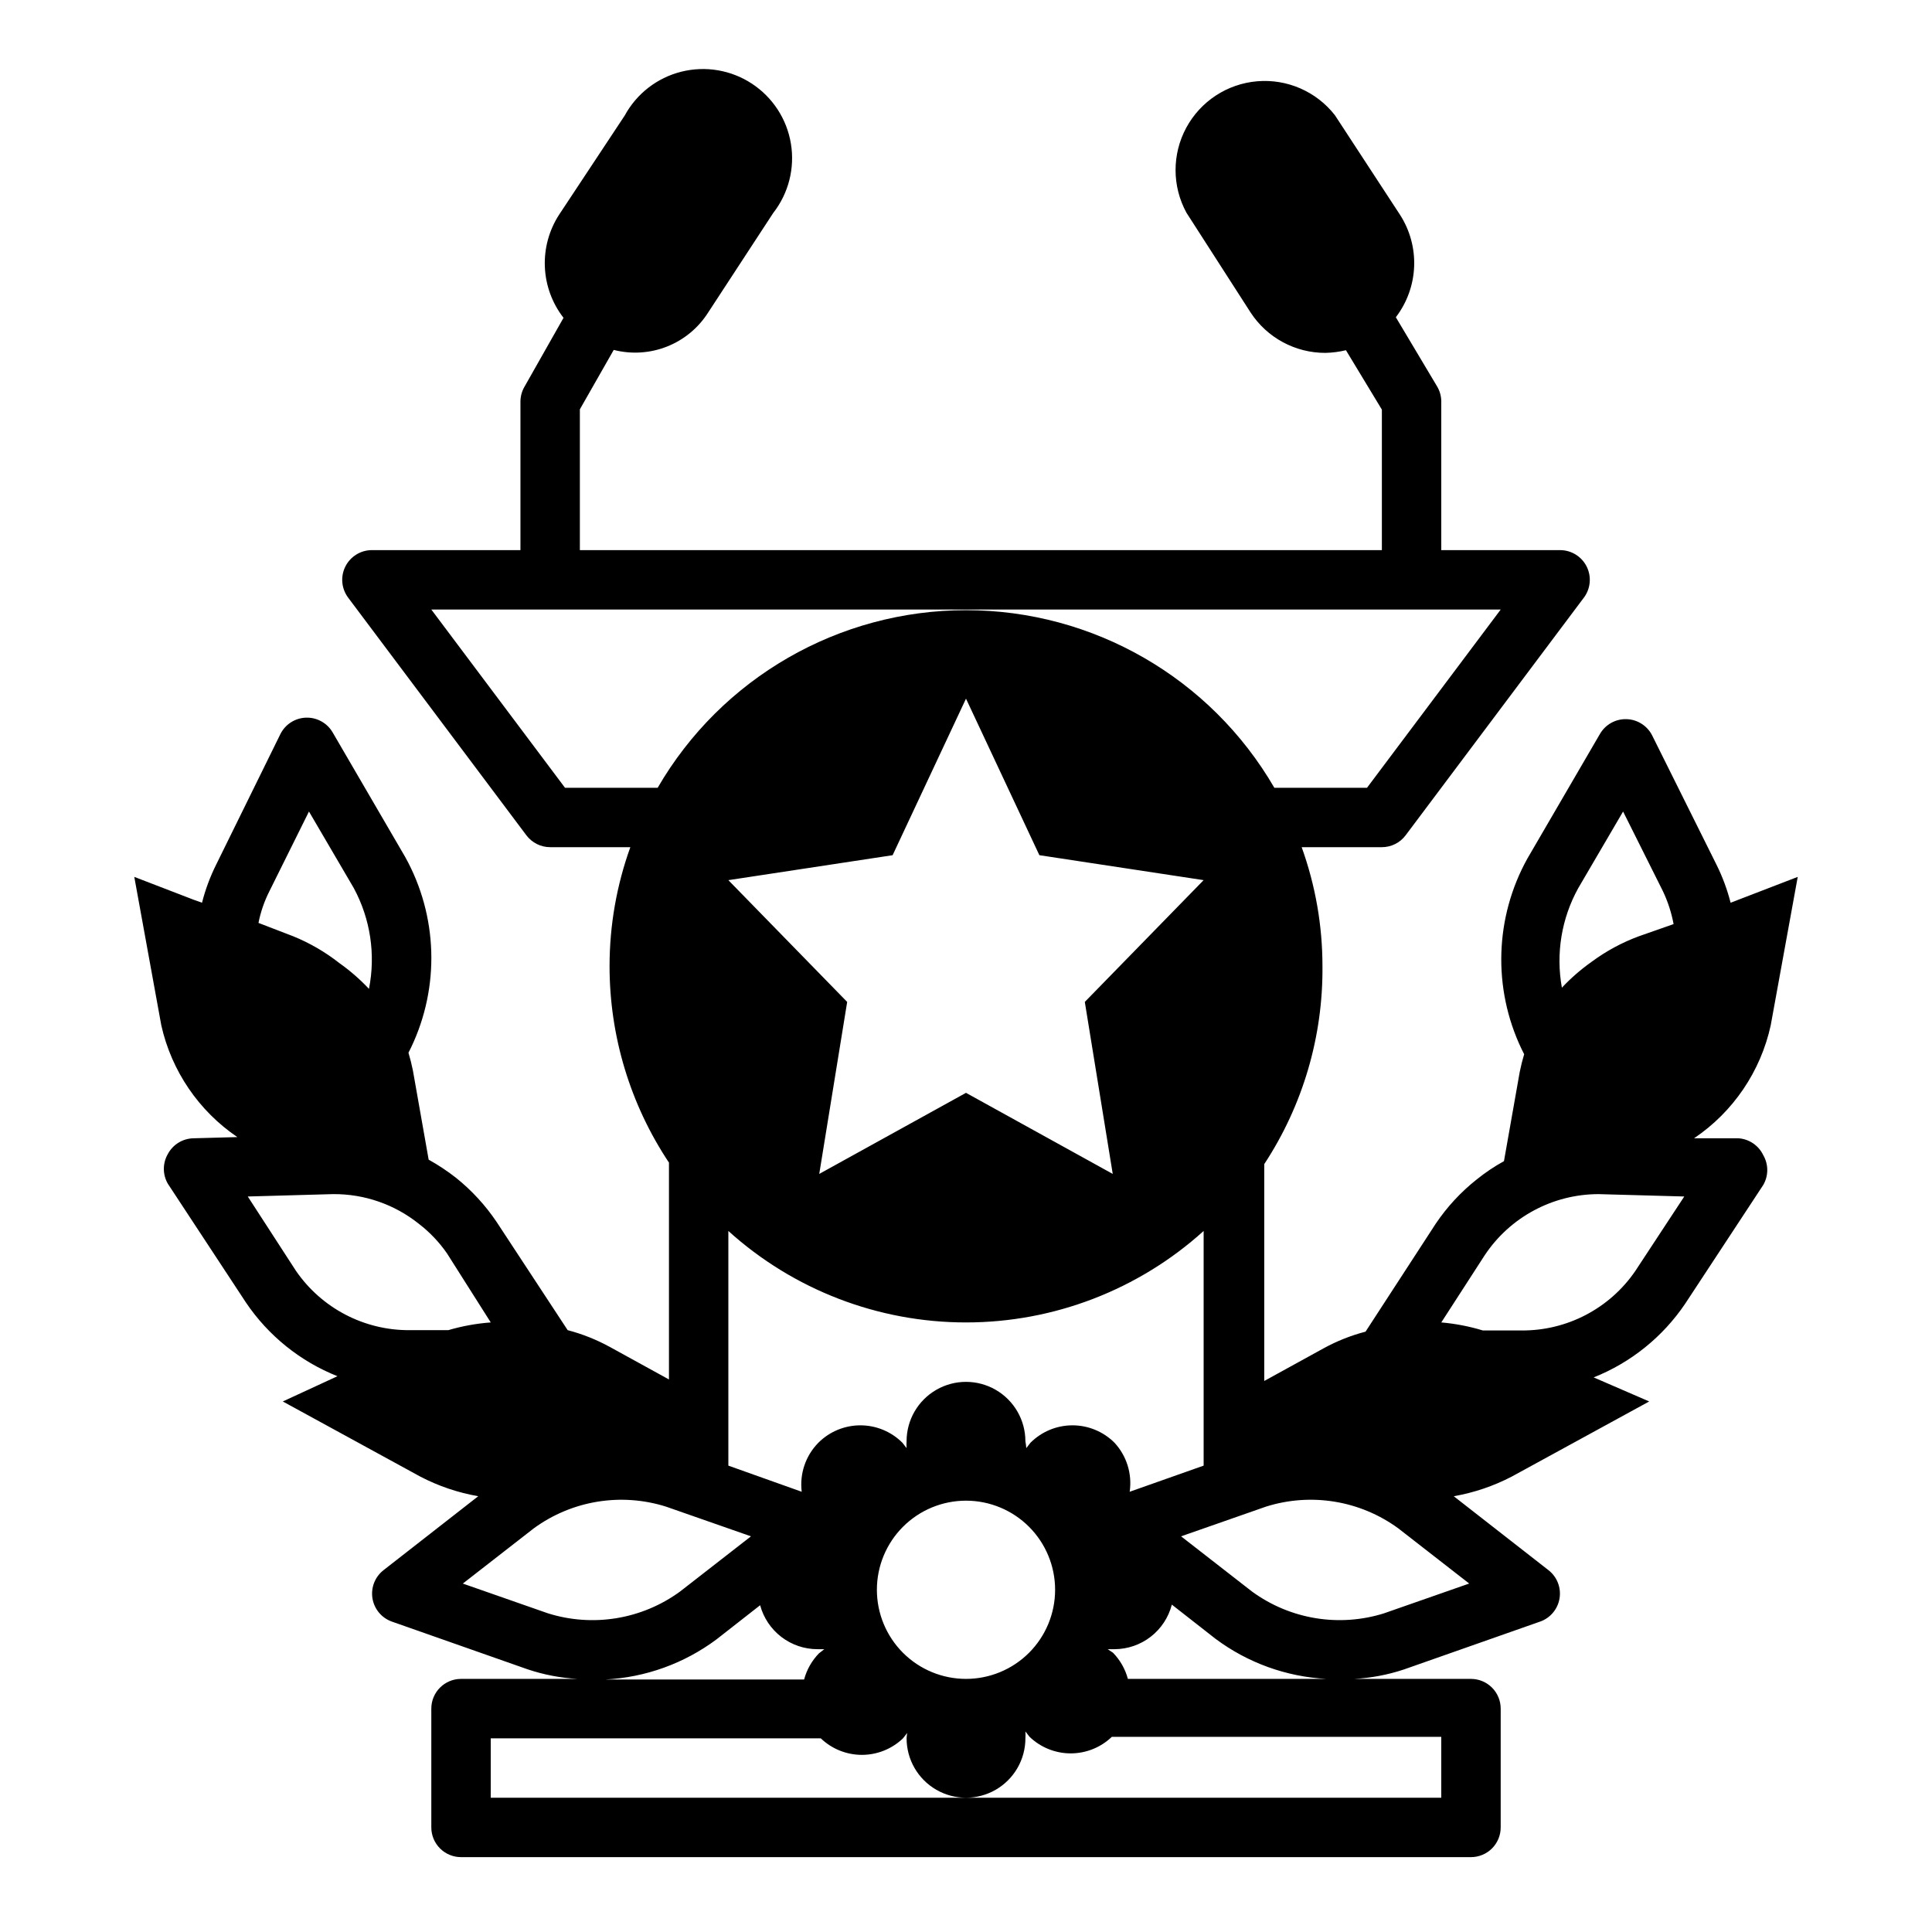 <?xml version="1.0" encoding="UTF-8"?>
<!-- Uploaded to: ICON Repo, www.iconrepo.com, Generator: ICON Repo Mixer Tools -->
<svg fill="#000000" width="800px" height="800px" version="1.1" viewBox="144 144 512 512" xmlns="http://www.w3.org/2000/svg">
 <path d="m206.9 445.34-11.574 0.316c-2.871 0.035-5.496 1.637-6.848 4.172-1.406 2.438-1.406 5.438 0 7.871l20.703 31.488c5.938 8.797 14.387 15.598 24.246 19.523l-14.484 6.691 36.449 19.918c4.816 2.512 9.996 4.262 15.348 5.195l-25.113 19.602h0.004c-2.262 1.766-3.383 4.625-2.926 7.461 0.461 2.832 2.426 5.191 5.129 6.156l36.055 12.676v-0.004c4.273 1.43 8.723 2.277 13.223 2.519h-30.934c-4.348 0-7.875 3.527-7.875 7.875v31.488c0 2.086 0.832 4.09 2.309 5.566 1.477 1.473 3.477 2.305 5.566 2.305h267.65c2.086 0 4.09-0.832 5.566-2.305 1.477-1.477 2.305-3.481 2.305-5.566v-31.488c0-2.09-0.828-4.09-2.305-5.566s-3.481-2.309-5.566-2.309h-31.016c4.527-0.234 9-1.082 13.301-2.519l36.055-12.676v0.004c2.707-0.965 4.672-3.324 5.129-6.156 0.461-2.836-0.66-5.695-2.926-7.461l-25.113-19.602h0.004c5.352-0.934 10.531-2.684 15.352-5.195l36.445-19.918-14.719-6.375c9.859-3.926 18.309-10.73 24.246-19.523l20.703-31.488c1.406-2.438 1.406-5.438 0-7.871-1.227-2.586-3.758-4.305-6.613-4.488h-11.73c10.363-6.992 17.633-17.703 20.309-29.914l7.164-39.359-15.742 6.062-2.047 0.789v-0.004c-0.895-3.508-2.16-6.914-3.777-10.152l-17.004-34.164v-0.004c-1.297-2.57-3.894-4.231-6.769-4.328-2.91-0.098-5.633 1.414-7.086 3.938l-19.207 32.984v-0.004c-8.652 15.578-9.238 34.375-1.574 50.461l0.707 1.418c-0.473 1.574-0.867 3.148-1.18 4.723l-4.172 23.617c-2.523 1.387-4.922 2.996-7.164 4.801-4.238 3.344-7.93 7.328-10.941 11.809l-18.578 28.574c-3.867 1.008-7.598 2.488-11.102 4.41l-15.742 8.66v-57.469c10.238-15.582 15.609-33.859 15.426-52.504 0-10.738-1.867-21.391-5.508-31.488h21.254c2.477 0 4.812-1.168 6.297-3.148l47.23-62.977h0.004c1.789-2.387 2.074-5.578 0.742-8.246-1.336-2.664-4.059-4.352-7.043-4.352h-31.488v-39.359c0-1.414-0.379-2.801-1.102-4.016l-10.941-18.344v0.004c2.961-3.863 4.652-8.543 4.852-13.406 0.195-4.859-1.113-9.664-3.75-13.754l-17.238-26.371c-4.906-6.289-12.66-9.676-20.609-9.004-7.949 0.672-15.02 5.312-18.805 12.336-3.781 7.023-3.762 15.484 0.055 22.488l17.004 26.449c4.371 6.699 11.836 10.73 19.836 10.707 1.832-0.043 3.652-0.277 5.434-0.707l9.523 15.742v37.234h-212.54v-37.312l8.973-15.742c4.684 1.199 9.629 0.887 14.129-0.895 4.496-1.781 8.312-4.941 10.902-9.027l17.238-26.371h0.004c4.059-5.203 5.758-11.867 4.68-18.379-1.074-6.512-4.828-12.273-10.348-15.895-5.516-3.621-12.297-4.766-18.699-3.16-6.402 1.605-11.84 5.82-14.992 11.613l-17.398 26.293c-2.66 4.113-3.977 8.953-3.766 13.848 0.211 4.894 1.941 9.602 4.945 13.469l-10.391 18.344c-0.668 1.176-1.02 2.504-1.023 3.856v39.359h-39.359c-2.981 0-5.707 1.688-7.043 4.352-1.332 2.668-1.043 5.859 0.746 8.246l47.23 62.977c1.488 1.98 3.82 3.148 6.297 3.148h21.254c-3.641 10.098-5.504 20.75-5.508 31.488-0.012 18.543 5.465 36.676 15.742 52.109v57.465l-15.742-8.66v0.004c-3.508-1.918-7.234-3.398-11.102-4.41l-18.812-28.652c-2.981-4.434-6.617-8.391-10.785-11.73-2.285-1.789-4.707-3.394-7.242-4.801l-4.172-23.617c-0.316-1.574-0.707-3.148-1.18-4.723l0.707-1.418c7.664-16.082 7.078-34.883-1.574-50.457l-19.207-32.984c-1.453-2.519-4.18-4.035-7.086-3.938-2.879 0.098-5.477 1.758-6.769 4.332l-17.004 34.559c-1.617 3.238-2.887 6.644-3.777 10.152l-2.207-0.785-15.742-6.062 7.164 39.359c2.711 12.07 9.914 22.652 20.152 29.598zm319.05 159.33v15.742h-251.9v-15.742h87.457c2.934 2.812 6.84 4.387 10.902 4.387 4.066 0 7.973-1.574 10.902-4.387l1.102-1.418c-0.074 0.469-0.129 0.941-0.156 1.418 0 5.625 3 10.82 7.871 13.633s10.875 2.812 15.746 0 7.871-8.008 7.871-13.633c0.039-0.605 0.039-1.207 0-1.812l1.102 1.418c2.934 2.816 6.84 4.387 10.902 4.387 4.066 0 7.973-1.57 10.902-4.387h87.301zm-87.062-149.57-38.887-21.488-38.891 21.488 7.402-45.578-31.488-32.273 43.531-6.613 19.445-41.488 19.445 41.484 43.531 6.613-31.488 32.273zm-38.887 39.359c23.27 0 45.711-8.637 62.977-24.242v62.188l-19.602 6.926c0.695-4.711-0.781-9.488-4.016-12.988-2.953-2.957-6.961-4.617-11.141-4.617-4.176 0-8.184 1.66-11.137 4.617l-1.102 1.418c-0.043-0.609-0.121-1.215-0.238-1.812 0-5.625-3-10.82-7.871-13.633s-10.875-2.812-15.746 0-7.871 8.008-7.871 13.633c-0.039 0.605-0.039 1.211 0 1.812l-1.102-1.418c-2.953-2.957-6.961-4.617-11.141-4.617-4.176 0-8.184 1.66-11.137 4.617-3.379 3.43-5 8.215-4.41 12.988l-19.441-6.926v-62.188c17.262 15.605 39.703 24.242 62.977 24.242zm54.555 74.785 11.57 9.055c8.547 6.375 18.793 10.074 29.441 10.625h-52.664c-0.699-2.606-2.055-4.992-3.938-6.926l-1.418-0.945h1.812c3.481-0.012 6.859-1.176 9.609-3.312 2.75-2.137 4.711-5.125 5.582-8.496zm-30.941-3.934c0 6.262-2.488 12.27-6.914 16.699-4.43 4.426-10.438 6.914-16.699 6.914-6.266 0-12.273-2.488-16.699-6.914-4.43-4.43-6.918-10.438-6.918-16.699 0-6.266 2.488-12.273 6.918-16.699 4.426-4.43 10.434-6.918 16.699-6.918 6.262 0 12.27 2.488 16.699 6.918 4.426 4.426 6.914 10.434 6.914 16.699zm-62.977 15.742h1.812l-1.418 1.102c-1.883 1.934-3.238 4.32-3.934 6.93h-52.664c10.648-0.555 20.895-4.254 29.441-10.629l11.57-9.055v0.004c0.898 3.34 2.875 6.293 5.621 8.398 2.746 2.106 6.109 3.25 9.57 3.25zm201.61-201.68 11.887-20.309 10.547 21.098v-0.004c1.32 2.777 2.273 5.715 2.836 8.738l-9.211 3.227c-4.473 1.656-8.688 3.934-12.516 6.769-2.848 2.016-5.484 4.309-7.875 6.852-1.637-9.027-0.105-18.344 4.332-26.371zm-24.797 97.297c6.707-10.105 18.02-16.188 30.148-16.215l22.75 0.629-12.988 19.758c-6.809 9.934-18.105 15.836-30.148 15.746h-10.234c-3.59-1.094-7.285-1.805-11.023-2.129zm-57.938 66.598c11.926-3.758 24.926-1.625 35.027 5.746l18.812 14.641-22.516 7.871 0.004 0.004c-11.926 3.758-24.93 1.625-35.031-5.746l-18.812-14.641zm-161.22-190.5h-24.559l-35.426-47.23h283.39l-35.426 47.23h-24.559c-16.898-29.133-48.031-47.062-81.711-47.062s-64.812 17.93-81.715 47.062zm-32.824 196.25c10.102-7.371 23.102-9.504 35.031-5.746l22.516 7.871-18.812 14.641-0.004 0.004c-10.102 7.371-23.105 9.504-35.031 5.746l-22.516-7.871zm-70.062-168.86 10.473-21.098 11.887 20.309v0.004c4.402 8.156 5.82 17.594 4.012 26.684-2.387-2.539-5.023-4.832-7.871-6.848-3.715-2.922-7.824-5.305-12.203-7.086l-9.211-3.543 0.004 0.004c0.578-2.93 1.559-5.766 2.91-8.426zm16.926 80.293v0.004c8.238-0.055 16.242 2.723 22.672 7.871 2.887 2.219 5.41 4.875 7.477 7.871l11.574 18.262c-3.816 0.281-7.59 0.965-11.258 2.047h-10.312c-12.012 0.055-23.27-5.84-30.07-15.742l-12.754-19.68z"/>
</svg>